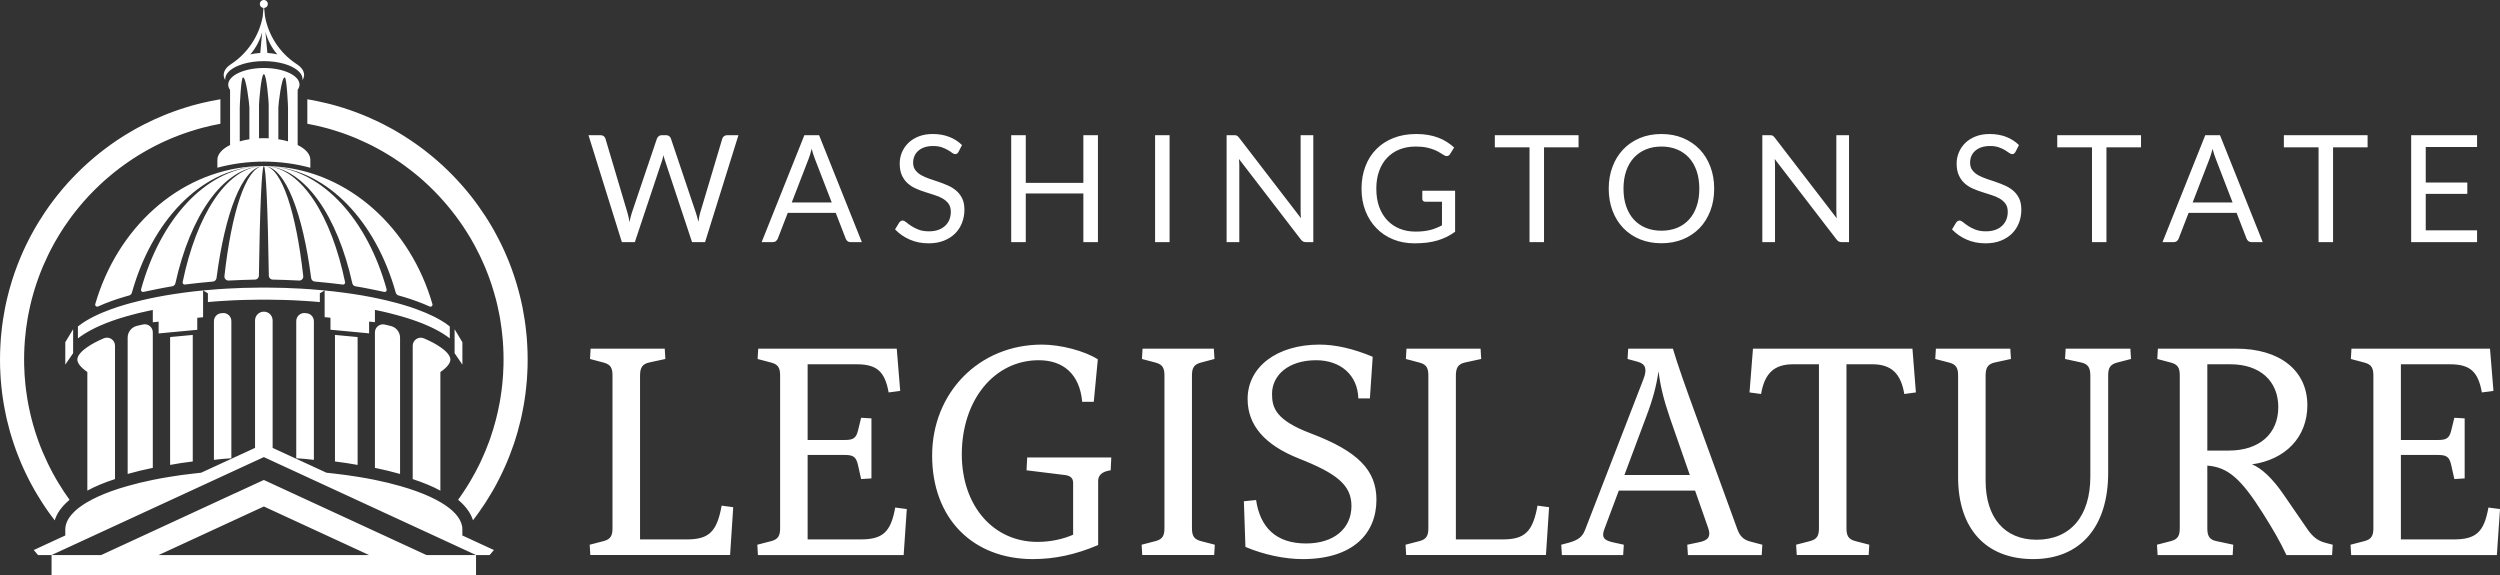 <svg xmlns="http://www.w3.org/2000/svg" id="Layer_2" data-name="Layer 2" viewBox="0 0 622.53 143.21"><rect x="0" y="0" width="622.53" height="143.21" fill="#333333" stroke="none"/><defs><style>      .cls-1 {        fill: #fff;        stroke-width: 0px;      }    </style></defs><g id="Layer_1-2" data-name="Layer 1"><path class="cls-1" d="M181.07,33.66c-.31,0-.57.09-.79.26-.22.18-.36.37-.42.6l-5.52,18.51c-.1.32-.18.67-.24,1.04-.06.37-.13.76-.2,1.17-.18-.83-.38-1.57-.6-2.21l-6.23-18.51c-.08-.25-.23-.45-.43-.62-.21-.16-.47-.24-.79-.24h-1.04c-.31,0-.58.09-.79.27-.22.18-.36.38-.44.59l-6.26,18.51c-.11.32-.21.68-.3,1.07-.09.39-.17.79-.26,1.21-.07-.42-.15-.82-.23-1.2-.08-.39-.17-.75-.27-1.08l-5.5-18.51c-.08-.25-.22-.45-.43-.62-.21-.16-.48-.24-.8-.24h-2.99l8.31,26.63h3.23l6.78-20.31c.06-.18.12-.39.18-.62.06-.23.11-.47.18-.72.11.51.23.96.37,1.34l6.74,20.31h3.24l8.31-26.63h-2.81ZM203.96,33.66h-3.66l-10.64,26.63h2.78c.31,0,.57-.08.78-.26.21-.17.36-.37.45-.59l2.49-6.43h11.95l2.49,6.43c.1.25.25.45.45.61.19.16.45.24.78.24h2.78l-10.65-26.63ZM197.16,50.41l4.18-10.82c.13-.32.26-.7.39-1.12.13-.43.26-.9.39-1.41.27,1.01.53,1.84.8,2.51l4.19,10.84h-9.95ZM239.6,49.42c-.36-.75-.85-1.39-1.45-1.91-.6-.52-1.28-.95-2.04-1.29-.76-.34-1.55-.65-2.34-.92-.8-.28-1.58-.54-2.35-.79-.76-.26-1.44-.56-2.04-.9-.6-.35-1.09-.77-1.45-1.26-.37-.49-.55-1.1-.55-1.85,0-.58.11-1.12.32-1.62.21-.51.52-.94.94-1.31.41-.38.93-.67,1.55-.89.62-.21,1.33-.32,2.14-.32.85,0,1.58.1,2.18.31.6.21,1.11.45,1.54.7s.78.49,1.06.7c.28.21.52.31.73.31s.36-.04.49-.14c.12-.09.24-.23.35-.41l.87-1.71c-.91-.9-1.98-1.58-3.21-2.05-1.23-.47-2.58-.7-4.07-.7-1.33,0-2.5.2-3.52.61-1.02.41-1.88.95-2.58,1.63-.69.69-1.22,1.47-1.59,2.35-.36.88-.54,1.79-.54,2.73,0,1.18.18,2.16.54,2.96.37.8.85,1.47,1.45,2,.59.53,1.27.97,2.03,1.3.76.34,1.54.63,2.34.88.8.26,1.58.51,2.34.75.77.24,1.44.53,2.04.88.59.35,1.07.78,1.44,1.29.36.52.55,1.18.55,1.98,0,.73-.13,1.39-.37,1.99-.25.59-.61,1.11-1.07,1.53-.47.43-1.04.76-1.7,1-.67.23-1.43.35-2.29.35-1.03,0-1.9-.14-2.61-.42-.71-.28-1.32-.58-1.82-.92-.5-.33-.92-.64-1.26-.92-.33-.28-.63-.42-.89-.42-.17,0-.33.05-.47.14-.15.1-.27.21-.37.35l-1.04,1.71c1.01,1.06,2.22,1.91,3.64,2.53,1.42.63,2.99.94,4.71.94,1.41,0,2.67-.21,3.78-.65,1.11-.43,2.04-1.03,2.81-1.78.76-.76,1.34-1.65,1.73-2.67.4-1.02.6-2.11.6-3.28,0-1.1-.18-2.03-.55-2.79ZM269.77,33.66v11.88h-14.34v-11.88h-3.63v26.63h3.63v-12.11h14.34v12.11h3.63v-26.63h-3.63ZM287.63,33.66v26.63h3.61v-26.63h-3.61ZM323.87,33.66v18.87c0,.28,0,.58.02.88,0,.3.04.62.08.94l-15.43-20.07c-.2-.25-.37-.42-.53-.5-.15-.08-.39-.12-.71-.12h-1.86v26.63h3.16v-18.97c0-.25-.01-.52-.02-.82-.01-.29-.03-.6-.06-.91l15.41,20.05c.19.24.37.41.57.51.19.1.43.14.71.14h1.82v-26.63h-3.16ZM354.17,47.49v2.04c0,.2.07.37.21.51.14.13.33.2.57.2h4.12v5.87c-.47.25-.94.47-1.41.66-.47.2-.97.36-1.51.5-.53.13-1.1.23-1.7.3-.6.07-1.26.1-1.98.1-1.43,0-2.75-.24-3.93-.72-1.19-.48-2.22-1.18-3.09-2.1-.87-.92-1.54-2.04-2.02-3.35-.47-1.32-.71-2.83-.71-4.51s.23-3.06.69-4.36c.45-1.29,1.11-2.4,1.97-3.31.85-.91,1.88-1.61,3.1-2.1,1.21-.49,2.57-.73,4.07-.73,1.03,0,1.92.08,2.67.24.75.16,1.4.36,1.95.58.55.23,1.02.47,1.4.72.39.25.73.46,1.04.63.24.14.45.21.65.21.34,0,.61-.17.82-.5l1.02-1.64c-.57-.52-1.18-.99-1.84-1.4-.65-.42-1.37-.77-2.14-1.06-.78-.29-1.62-.52-2.52-.67-.91-.16-1.89-.23-2.94-.23-2.08,0-3.96.32-5.64.98-1.68.66-3.11,1.58-4.29,2.78-1.19,1.19-2.1,2.63-2.73,4.3-.64,1.67-.96,3.53-.96,5.56s.32,3.85.97,5.52c.65,1.67,1.56,3.1,2.73,4.3,1.16,1.2,2.55,2.13,4.16,2.79,1.61.66,3.38.99,5.31.99,1.11,0,2.13-.06,3.07-.17.94-.12,1.83-.3,2.65-.54s1.6-.55,2.32-.9c.73-.36,1.42-.79,2.09-1.27v-10.22h-8.17ZM372.23,33.66v3.03h8.64v23.6h3.61v-23.6h8.6v-3.03h-20.85ZM425.9,41.5c-.63-1.67-1.52-3.11-2.67-4.31-1.16-1.21-2.54-2.15-4.16-2.82-1.61-.67-3.4-1-5.36-1s-3.74.33-5.35,1c-1.61.67-2.99,1.61-4.15,2.82-1.15,1.2-2.04,2.64-2.67,4.31-.63,1.66-.95,3.49-.95,5.49s.32,3.82.95,5.49c.63,1.67,1.52,3.1,2.67,4.3,1.16,1.2,2.54,2.14,4.15,2.8,1.61.66,3.39.99,5.35.99s3.75-.33,5.36-.99c1.62-.66,3-1.6,4.16-2.8,1.15-1.2,2.04-2.63,2.67-4.3.64-1.67.95-3.5.95-5.49s-.31-3.83-.95-5.49ZM422.48,51.38c-.44,1.3-1.07,2.39-1.89,3.29-.82.9-1.81,1.59-2.98,2.07-1.16.47-2.46.71-3.9.71s-2.72-.24-3.88-.71c-1.17-.48-2.16-1.17-2.99-2.07-.82-.9-1.45-1.99-1.9-3.29-.45-1.29-.67-2.76-.67-4.39s.22-3.11.67-4.41c.45-1.3,1.08-2.4,1.9-3.29.83-.9,1.82-1.59,2.99-2.08,1.16-.48,2.46-.72,3.88-.72s2.74.24,3.9.72c1.17.49,2.16,1.18,2.98,2.08.82.89,1.45,1.99,1.89,3.29.45,1.3.67,2.77.67,4.41s-.22,3.1-.67,4.39ZM457.27,33.66v18.87c0,.28.01.58.02.88s.04.62.08.94l-15.43-20.07c-.2-.25-.37-.42-.53-.5-.15-.08-.39-.12-.71-.12h-1.86v26.63h3.16v-18.97c0-.25-.01-.52-.02-.82-.01-.29-.03-.6-.06-.91l15.41,20.05c.19.24.37.41.57.51.19.1.43.14.71.14h1.82v-26.63h-3.16ZM502.8,49.42c-.37-.75-.85-1.39-1.45-1.91-.6-.52-1.29-.95-2.05-1.29-.76-.34-1.54-.65-2.34-.92-.8-.28-1.58-.54-2.34-.79-.76-.26-1.44-.56-2.05-.9-.6-.35-1.08-.77-1.45-1.26-.36-.49-.54-1.1-.54-1.85,0-.58.1-1.12.31-1.62.21-.51.53-.94.94-1.31.42-.38.93-.67,1.55-.89.62-.21,1.33-.32,2.14-.32.86,0,1.58.1,2.18.31.6.21,1.12.45,1.55.7.42.25.78.49,1.06.7.27.21.52.31.73.31s.36-.04.48-.14c.13-.09.24-.23.36-.41l.87-1.71c-.92-.9-1.99-1.58-3.21-2.05-1.23-.47-2.59-.7-4.08-.7-1.32,0-2.5.2-3.52.61-1.02.41-1.88.95-2.57,1.63-.7.69-1.22,1.47-1.59,2.35-.37.88-.55,1.79-.55,2.73,0,1.18.18,2.16.55,2.96.37.8.84,1.47,1.44,2,.59.53,1.27.97,2.03,1.3.77.34,1.55.63,2.35.88.8.26,1.58.51,2.34.75s1.44.53,2.03.88c.6.35,1.08.78,1.44,1.29.37.52.55,1.18.55,1.98,0,.73-.12,1.39-.37,1.99-.25.59-.6,1.11-1.07,1.53-.46.43-1.03.76-1.7,1-.67.23-1.43.35-2.28.35-1.03,0-1.9-.14-2.62-.42-.71-.28-1.32-.58-1.82-.92-.5-.33-.92-.64-1.25-.92-.34-.28-.63-.42-.89-.42-.18,0-.34.05-.48.14-.14.1-.26.21-.36.35l-1.04,1.71c1,1.06,2.21,1.91,3.63,2.53,1.42.63,2.99.94,4.71.94,1.42,0,2.68-.21,3.79-.65,1.1-.43,2.04-1.03,2.8-1.78.76-.76,1.34-1.65,1.74-2.67.4-1.02.59-2.11.59-3.28,0-1.1-.18-2.03-.54-2.79ZM512.28,33.66v3.03h8.65v23.6h3.6v-23.6h8.61v-3.03h-20.86ZM552.8,33.66h-3.66l-10.65,26.63h2.79c.31,0,.57-.08.78-.26.21-.17.36-.37.44-.59l2.49-6.43h11.95l2.49,6.43c.1.25.25.45.45.61.2.16.46.24.78.24h2.79l-10.65-26.63ZM546,50.41l4.18-10.82c.12-.32.25-.7.38-1.12.13-.43.26-.9.4-1.41.26,1.01.53,1.84.8,2.51l4.18,10.84h-9.94ZM568.71,33.66v3.03h8.64v23.6h3.61v-23.6h8.6v-3.03h-20.85ZM616.82,36.6v-2.94h-16.41v26.63h16.41v-2.93h-12.78v-9.09h10.35v-2.82h-10.35v-8.85h12.78ZM179.7,125.91c-1.17,6.46-3.12,8.41-8.64,8.41h-11.68v-40.8c0-2.03.62-2.89,2.33-3.27l3.97-.86-.15-2.57h-18.46l-.15,2.57,3.5.93c1.64.47,2.1,1.33,2.1,3.2v37.99c0,1.87-.46,2.73-2.1,3.2l-3.58.93.16,2.57h34.8l.78-11.91-2.88-.39ZM222.92,126.38c-1.09,6.15-3.12,7.94-8.65,7.94h-13.16v-21.03h9.27c2.1,0,2.8.47,3.27,2.5l.78,3.5,2.57-.16v-14.95l-2.57-.15-.78,3.19c-.47,1.87-1.17,2.34-3.27,2.34h-9.27v-18.85h12.23c4.98,0,7.01,1.79,7.94,7.01l2.88-.39-.86-10.51h-34.49l-.16,2.57,3.51.93c1.63.47,2.1,1.33,2.1,3.2v37.99c0,1.87-.47,2.73-2.1,3.2l-3.58.93.15,2.57h36.29l.78-11.45-2.88-.38ZM255.78,113.92l-.16,3.19,9.5,1.17c1.32.15,2.1.7,2.1,1.94v12.93c-2.49,1.09-5.6,1.79-8.87,1.79-11.06,0-18.85-9.03-18.85-21.8,0-13.55,8.1-23.44,19.16-23.44,6.15,0,10.2,3.5,10.82,10.36h2.88l1.01-10.59c-3.34-2.11-9.26-3.66-13.93-3.66-15.65,0-27.33,11.99-27.33,27.64s10.12,25.77,25.07,25.77c5.45,0,10.59-1.09,16.27-3.5v-15.96c0-1.33.86-2.34,3.12-2.65l.15-3.19h-20.94ZM298.92,134.71c-1.64-.47-2.11-1.33-2.11-3.2v-37.99c0-1.87.47-2.73,2.11-3.2l3.5-.93-.16-2.57h-17.75l-.16,2.57,3.51.93c1.63.47,2.1,1.33,2.1,3.2v37.99c0,1.87-.47,2.73-2.1,3.2l-3.58.93.15,2.57h17.91l.16-2.57-3.58-.93ZM326.4,107.92c-8.64-3.27-9.65-6.31-9.65-9.81,0-4.67,4.05-8.41,10.98-8.41,6.15,0,10.35,3.74,10.51,9.5h2.88l.7-10.36c-4.83-2.02-9.27-3.03-13.24-3.03-10.59,0-17.91,5.53-17.91,13.55,0,6.54,4.29,11.44,12.7,14.79,9.5,3.74,13.16,6.62,13.16,11.84,0,5.68-4.44,9.34-11.29,9.34-7.56,0-11.45-4.05-12.46-10.82l-3.04.31.39,11.37c4.59,1.94,9.73,3.03,14.25,3.03,12.46,0,18.37-6.3,18.37-14.79,0-7.32-4.59-12.07-16.35-16.51ZM382.86,125.91c-1.17,6.46-3.12,8.41-8.65,8.41h-11.68v-40.8c0-2.03.63-2.89,2.34-3.27l3.97-.86-.16-2.57h-18.45l-.15,2.57,3.5.93c1.63.47,2.1,1.33,2.1,3.2v37.99c0,1.87-.47,2.73-2.1,3.2l-3.58.93.15,2.57h34.81l.78-11.91-2.88-.39ZM435.88,134.86c-1.79-.46-2.64-1.4-3.27-3.11l-10.12-27.8c-2.65-7.24-4.83-13.39-5.92-17.13h-11.13l-.16,2.57,2.57.7c1.95.54,2.34,1.87,1.4,4.28l-14.56,37.61c-.7,1.79-1.79,2.49-3.89,3.12l-2.03.54.16,2.57h15.26l.16-2.57-2.81-.62c-2.49-.55-2.72-1.56-1.94-3.51l3.5-9.34h19l3.27,9.34c.7,2.03.08,3.04-2.26,3.51l-2.96.62.16,2.57h18.38l.15-2.57-2.96-.78ZM404.5,118.28l5.3-14.17c1.79-4.68,2.65-7.95,3.19-11.68.47,3.73,1.25,7,2.88,11.75l4.91,14.1h-16.28ZM476.22,86.82h-39.71l-.86,10.9,2.88.39c.86-5.14,3.27-7.4,7.94-7.4h6.47v40.8c0,1.87-.47,2.73-2.11,3.2l-3.58.93.16,2.57h17.91l.15-2.57-3.58-.93c-1.63-.47-2.1-1.33-2.1-3.2v-40.8h6.46c4.67,0,7.09,2.26,7.94,7.4l2.89-.39-.86-10.9ZM530.49,86.82h-16.12l-.15,2.57,3.97.86c1.71.38,2.33,1.24,2.33,3.27v25.15c0,9.89-4.98,15.73-13.39,15.73-7.94,0-12.69-5.46-12.69-14.72v-26.16c0-2.03.62-2.89,2.34-3.27l3.97-.86-.16-2.57h-18.53l-.16,2.57,3.59.93c1.63.47,2.1,1.33,2.1,3.2v25.3c0,12.85,6.93,20.4,18.69,20.4s18.68-8.02,18.68-21.49v-24.21c0-1.87.47-2.73,2.11-3.2l3.58-.93-.16-2.57ZM579.08,135.17c-1.87-.46-3.19-1.48-4.52-3.42l-5.84-8.49c-2.8-4.13-5.6-6.7-7.94-7.63,8.33-1.17,13.78-6.77,13.78-14.72,0-8.64-6.85-14.09-17.67-14.09h-19.55l-.15,2.57,3.5.93c1.64.47,2.1,1.33,2.1,3.2v37.99c0,1.87-.46,2.73-2.1,3.2l-3.58.93.16,2.57h18.69l.15-2.57-4.36-.93c-1.63-.39-2.1-1.33-2.1-3.2v-15.57c5.14.39,8.41,3.27,13.86,11.91,2.26,3.59,4.12,6.7,5.84,10.36h11.37l.15-2.57-1.79-.47ZM554.94,112.2h-5.29v-21.49h5.76c7.32,0,11.91,4.13,11.91,10.67s-4.59,10.82-12.38,10.82ZM619.65,126.38c-1.09,6.15-3.11,7.94-8.64,7.94h-13.16v-21.03h9.26c2.11,0,2.81.47,3.27,2.5l.78,3.5,2.57-.16v-14.95l-2.57-.15-.78,3.19c-.46,1.87-1.16,2.34-3.27,2.34h-9.26v-18.85h12.22c4.99,0,7.01,1.79,7.94,7.01l2.89-.39-.86-10.51h-34.5l-.15,2.57,3.5.93c1.64.47,2.11,1.33,2.11,3.2v37.99c0,1.87-.47,2.73-2.11,3.2l-3.58.93.16,2.57h36.28l.78-11.45-2.88-.38ZM57.61,79.95c0-1.17-1-2.1-2.16-1.99-.13.01-.26.02-.39.04-1.01.09-1.79.95-1.79,1.99v34.52c1.42-.18,2.86-.31,4.34-.4v-12.82h0s0-.01,0-.01v-21.33ZM117.67,134.51l-.49-.23-.87-.4-1.18-.54v-1.6c0-.13,0-.26-.02-.39h0c0-.09-.02-.17-.03-.25-.01-.06-.02-.12-.03-.17-.43-2.06-2.24-4.02-5.17-5.76-1.72-1.03-3.82-2-6.26-2.87-1.25-.46-2.58-.88-4-1.28-1.94-.56-4.04-1.06-6.26-1.52-1.29-.26-2.63-.51-4-.73-2.01-.33-4.1-.62-6.26-.86-.6-.07-1.21-.14-1.81-.2l-13.4-6.18v-31.73c0-1.2-.96-2.19-2.15-2.19h-.06c-1.2,0-2.17.99-2.17,2.19v31.73l-13.42,6.18c-.6.06-1.19.13-1.78.2-2.16.23-4.25.52-6.26.86-1.37.22-2.71.47-4,.73-2.22.45-4.32.96-6.26,1.52-1.41.39-2.75.82-4,1.27-2.44.88-4.55,1.84-6.27,2.88-.21.13-.42.25-.62.38-.31.2-.62.41-.9.62-.21.15-.41.3-.6.45,0,.01,0,.02-.02.02-.2.16-.39.33-.57.49-.08.06-.15.13-.22.2-.08.07-.14.14-.21.21-.43.42-.8.86-1.1,1.3-.09.13-.17.25-.24.38-.17.28-.32.57-.43.87-.06.14-.11.29-.15.43-.05.15-.08.3-.11.45-.03.14-.05.29-.07.44-.01.15-.02.3-.02.45v1.48l-.13.06-1.04.47-1.11.52-.25.11-5.32,2.46,1.06,1.25h3.37l17.58-8.11,35.28-16.28,41.09,18.96h0s11.75,5.43,11.75,5.43h3.39l1.06-1.25-5.32-2.45ZM76.34,78c-.13-.02-.26-.03-.39-.04-1.17-.11-2.18.82-2.18,1.99v21.33h.01-.01v12.83c1.5.09,2.96.22,4.39.4v-34.52c0-1.04-.79-1.9-1.82-1.99ZM97.32,81.18c-.71-.17-1.35-.32-1.49-.36-1.26-.3-2.47.65-2.47,1.94v33.74c2.22.46,4.32.96,6.26,1.52v-33.92c0-1.39-.95-2.59-2.3-2.92ZM65.12,41.35c-.11,0-.23.01-.34.01h-.28c-.62.02-1.22.05-1.83.1-.05,0-.1,0-.15.01-18.19,1.46-33.33,15.38-38.8,34.25-.12.42.31.77.71.59,1.03-.47,2.16-.93,3.36-1.36,1.06-.38,2.19-.75,3.37-1.09.24-.07.65-.19.99-.28.34-.09.6-.36.69-.69,4.98-17.77,16.98-30.54,31.16-31.48-13.04.98-24.1,13.36-28.88,30.65-.1.37.22.71.59.63,1.56-.33,5.06-1.07,7.17-1.4.4-.06.72-.37.8-.76,3.71-16.76,11.79-28.55,21.25-29.15-8.62.65-16.02,12.29-19.45,28.87-.07.34.21.64.54.6,1.5-.18,5.07-.6,7-.74.47-.04.84-.41.9-.88,2.1-16.16,6.41-27.38,11.44-27.86-4.14.55-7.71,11.53-9.47,27.37-.07.61.42,1.15,1.04,1.12,1.7-.08,4.85-.22,6.56-.24.54,0,.98-.44.98-.98.23-16.21.7-27.3,1.23-27.3-.19,0-.39,0-.58.01ZM68.73,41.46c-.61-.05-1.21-.08-1.83-.1h-.28c-.11,0-.23-.01-.34-.01-.19-.01-.39-.01-.58-.01.53,0,1,11.09,1.24,27.29,0,.55.44.99.98.99,1.72.02,4.86.16,6.56.24.61.03,1.1-.5,1.03-1.11-1.76-15.85-5.33-26.83-9.47-27.38,5.04.48,9.35,11.7,11.44,27.87.06.46.43.83.9.87,1.92.14,5.49.56,7,.75.34.04.62-.27.55-.61-3.45-16.58-10.83-28.22-19.46-28.87,9.46.6,17.55,12.39,21.26,29.15.08.39.4.7.8.76,2.11.33,5.6,1.07,7.16,1.4.37.08.69-.26.59-.63-4.77-17.24-15.77-29.59-28.76-30.64,14.13,1,26.07,13.74,31.03,31.46.09.33.35.6.68.69.35.1.77.22,1.01.29,1.19.34,2.32.71,3.38,1.1,1.2.43,2.32.89,3.36,1.36.39.18.82-.18.7-.59-5.47-18.93-20.68-32.88-38.95-34.27ZM106.19,138.21l-39.84-18.39-.65-.3-.66.3-6.45,2.98h-.03s-20.19,9.33-20.19,9.33l-13.17,6.08h-12.36v5h105.7v-5h-12.35ZM39.51,138.21l26.19-12.09,19.7,9.09,6.49,3h-52.38ZM35.59,80.8c-.65.15-1.11.26-1.48.34-1.36.32-2.32,1.53-2.32,2.93v33.95c1.94-.56,4.04-1.07,6.26-1.52v-33.75c0-1.29-1.2-2.24-2.46-1.95ZM42.36,83.93v31.84c1.81-.34,3.69-.63,5.64-.86v-31.51l-5.64.53ZM50.5,72.33h-.03c-1.53.15-3.04.32-4.51.52h-.01c-.81.11-1.59.22-2.38.34h-.01c-3.04.46-5.9,1.01-8.54,1.65h-.01c-.86.2-1.69.42-2.51.64-.45.12-.9.25-1.34.38-1.18.34-2.31.71-3.37,1.09-1.64.59-3.14,1.22-4.46,1.89-.64.32-1.25.65-1.81.99-.34.2-.66.4-.97.61-.41.28-.8.56-1.15.85v2.98c.18-.13.37-.28.56-.42.06-.04.12-.09.18-.13.28-.19.58-.39.89-.59.16-.1.32-.2.49-.3.07-.04.14-.09.22-.13.16-.1.32-.19.49-.28.15-.08.3-.17.45-.25h.01c1.48-.79,3.19-1.53,5.1-2.22.43-.15.86-.3,1.31-.45.27-.09.54-.18.81-.26.61-.2,1.24-.38,1.88-.56.01,0,.03,0,.04,0,.31-.09.61-.17.93-.26.42-.12.85-.23,1.29-.34.11-.03.21-.05.32-.08.33-.08.66-.16,1-.24.02,0,.03,0,.05,0,.33-.08.65-.16.99-.23.04-.01.08-.02.12-.03.5-.11,1.01-.22,1.52-.32v3.07l1.45-.15v2.93l2.86-.27,5.64-.53,1.12-.1v-2.99l1.45-.15v-6.65h-.07ZM77.23,72.02c-.77-.06-1.54-.11-2.32-.15-2.62-.15-5.31-.24-8.06-.25-.38,0-.77,0-1.15,0s-.77,0-1.15,0c-2.75.01-5.44.1-8.06.25-.78.04-1.55.09-2.32.15-1.22.09-2.41.19-3.59.3l1.19.72v2.18c.22-.02.45-.04.67-.06.48-.04.96-.08,1.44-.12.49-.04.99-.07,1.49-.1.29-.02.59-.04.89-.05.16-.01.33-.02.5-.03.47-.03.94-.05,1.41-.08.07,0,.13-.01.2-.01.75-.03,1.51-.06,2.28-.08,1.28-.04,2.57-.07,3.88-.07.39,0,.78,0,1.17,0s.78,0,1.17,0c1.31,0,2.6.03,3.88.07.77.02,1.53.05,2.28.08.07,0,.13.01.2.01.47.03.94.05,1.41.08.17,0,.34.02.5.03.3.01.6.03.89.05.5.03,1,.06,1.49.1.48.04.96.08,1.44.12.23.02.45.04.68.06v-2.18l1.2-.71c-1.18-.12-2.39-.22-3.61-.31ZM110.85,80.44c-.31-.21-.63-.41-.97-.61-.56-.34-1.17-.67-1.81-.99-1.32-.66-2.81-1.29-4.45-1.88-1.06-.39-2.19-.76-3.38-1.1-.44-.13-.89-.26-1.34-.38-.82-.22-1.65-.44-2.51-.64h-.01c-2.64-.64-5.5-1.19-8.54-1.65h-.01c-.78-.12-1.57-.23-2.37-.33h-.01c-1.5-.21-3.04-.38-4.61-.53v6.64l1.45.15v2.99l1.12.1,5.64.53,2.86.27v-2.93l1.45.15v-3.07c.2.04.41.09.61.13,1.05.22,2.08.45,3.06.7.04,0,.08.02.12.03.03.01.05.01.08.02.54.13,1.08.27,1.6.42.25.07.5.14.74.21.02,0,.03,0,.05,0,.12.03.24.07.36.11.52.14,1.02.29,1.51.45.09.03.18.06.27.09.31.1.61.2.91.3.32.11.64.22.95.33,1.1.39,2.13.8,3.08,1.23.22.1.44.2.65.3.41.19.79.38,1.17.58.07.04.14.07.2.11.15.08.3.16.45.24.24.14.48.27.71.41.17.1.33.2.49.3.31.2.61.4.89.59.06.04.12.09.18.13.19.14.38.29.56.42v-2.98c-.35-.29-.74-.57-1.15-.85ZM83.41,114.91c1.95.24,3.83.53,5.64.86v-31.84l-5.64-.53v31.51ZM113.2,81.98v5.97l1.94,2.84v-5.58l-1.94-3.23ZM16.26,85.21v5.58l1.95-2.84v-5.97l-1.95,3.23ZM74.12,36.11v-13.73c.3-.41.46-.85.46-1.31,0-2.28-3.97-4.14-8.87-4.14s-8.88,1.86-8.88,4.14c0,.46.16.9.45,1.31,0-.02.01-.03.01-.05v13.78c-1.95.97-3.16,2.26-3.16,3.7v1.95c3.69-.99,7.57-1.52,11.57-1.52s7.89.53,11.58,1.53v-1.96c0-1.44-1.21-2.74-3.16-3.7ZM62.1,34.68c-.85.13-1.65.3-2.4.52v-8.4c0-.5.31-7.33.78-7.5,0,0,.01,0,.02-.01.77-.28,1.6,6.68,1.6,7.5v7.89ZM66.91,34.43c-.4,0-.8-.02-1.2-.02s-.81.01-1.21.02v-8.38c0-.66.53-7.57,1.19-7.57h.03c.66,0,1.19,6.91,1.19,7.57v8.38ZM71.72,35.2c-.75-.22-1.56-.39-2.41-.52v-7.89c0-.82.82-7.78,1.6-7.5.01.01.02.01.03.01.47.18.78,7,.78,7.5v8.4ZM75.72,18.65c0-1.02-.7-1.96-1.89-2.72-.05-.03-.1-.07-.15-.1-4.05-2.69-6.88-7.07-7.71-11.84l-.19-2.01c.52-.04.92-.46.92-.98,0-.55-.44-1-1-1s-1,.45-1,1c0,.52.4.93.91.98l-.19,2.13c-.86,4.73-3.71,9.07-7.73,11.75-.05.04-.11.07-.16.11-1.15.75-1.83,1.68-1.83,2.68,0,.45.13.88.39,1.29-.01-.08-.01-.15-.01-.23,0-1.04.76-1.99,2.03-2.75.39-.24.83-.46,1.32-.65h.01c1.37-.56,3.07-.93,4.95-1.05.43-.03.87-.04,1.32-.04s.86.01,1.28.04c1.89.12,3.59.49,4.96,1.03,0,0,0,.01.01.01.47.19.9.39,1.28.63,1.31.76,2.09,1.72,2.09,2.78,0,.08,0,.17-.01.25.26-.42.4-.86.4-1.31ZM64.81,13.19c-.87.05-1.71.17-2.46.35,1.37-1.6,2.38-3.51,2.93-5.53l-.47,5.18ZM66.58,13.19l-.48-5.26c.54,2.05,1.55,3.99,2.94,5.61-.75-.18-1.58-.3-2.46-.35ZM131.37,88.07c0-.25-.01-.5-.02-.75-.01-.39-.03-.79-.05-1.18-.02-.44-.04-.88-.08-1.31-.01-.28-.04-.56-.06-.84-.01-.18-.03-.35-.05-.52-.03-.36-.06-.71-.11-1.07-.04-.42-.09-.83-.14-1.25-.07-.54-.14-1.09-.23-1.63-.15-.99-.32-1.96-.51-2.93-.08-.39-.16-.78-.25-1.17-.08-.37-.16-.73-.25-1.1-.6-2.52-1.34-4.99-2.22-7.39-.18-.5-.37-1-.57-1.5-.15-.38-.3-.75-.46-1.13-.45-1.1-.94-2.19-1.46-3.26-.23-.48-.46-.95-.71-1.42-.24-.48-.48-.95-.74-1.41-.18-.33-.36-.66-.54-.98-.17-.3-.34-.59-.51-.88-1.04-1.78-2.16-3.5-3.36-5.16-.23-.33-.47-.65-.71-.97-.26-.35-.52-.7-.79-1.04-1.57-2.01-3.24-3.92-5.03-5.73-.25-.26-.5-.51-.75-.75-.25-.25-.5-.49-.75-.73-.28-.27-.56-.53-.84-.79-.49-.45-.99-.89-1.49-1.33-.4-.35-.8-.69-1.21-1.02-.81-.67-1.64-1.32-2.48-1.95-.3-.23-.61-.45-.92-.67-.23-.17-.47-.34-.7-.5-.36-.26-.73-.51-1.11-.76-1.14-.77-2.31-1.51-3.5-2.2-.37-.21-.73-.42-1.1-.63-.68-.38-1.37-.75-2.07-1.1-.47-.25-.94-.48-1.42-.71-.87-.42-1.74-.81-2.62-1.19-.25-.11-.49-.21-.74-.31-.34-.15-.69-.29-1.04-.42-.49-.2-.99-.39-1.5-.57-.38-.14-.76-.28-1.14-.41-1.1-.38-2.22-.73-3.34-1.05-.24-.07-.49-.14-.74-.21-.31-.09-.63-.17-.95-.25-.33-.09-.66-.17-.99-.24h0c-1.51-.37-3.04-.68-4.59-.94v6.1c1.56.28,3.08.63,4.59,1.03.3.08.6.16.9.25.47.13.94.27,1.4.42.99.3,1.96.64,2.92.99.41.15.82.31,1.22.47.45.18.9.36,1.35.55.89.38,1.77.78,2.64,1.2.42.2.84.41,1.26.62.03.02.07.04.11.06.4.21.81.42,1.2.64.4.21.79.43,1.17.65.45.26.89.52,1.33.79.39.23.77.47,1.15.71.68.43,1.35.89,2.02,1.35.32.22.64.45.96.69.6.43,1.19.88,1.77,1.34.37.29.73.58,1.09.87.31.26.61.51.91.77.26.22.52.45.78.67,1.96,1.75,3.8,3.61,5.51,5.59.25.28.49.56.72.85,1.36,1.62,2.63,3.32,3.81,5.08.18.27.36.54.53.81.14.2.26.41.39.61.65,1.02,1.26,2.06,1.84,3.12.42.78.83,1.57,1.22,2.37.15.28.29.57.42.87.33.7.65,1.4.95,2.12.19.45.38.9.55,1.35.18.45.36.9.52,1.36.34.92.65,1.84.94,2.78.12.36.22.71.32,1.07.18.58.34,1.16.49,1.75.12.48.24.96.35,1.44.18.78.35,1.58.5,2.38.06.32.12.64.17.96.28,1.64.5,3.31.64,5,.03.31.05.62.07.93.03.37.05.75.07,1.12.03.51.05,1.02.06,1.53,0,.51.02,1.03.02,1.54s-.01,1.01-.02,1.51c-.04,1.54-.13,3.07-.29,4.59-.05.49-.11.99-.17,1.48-.08.67-.18,1.33-.29,1.99-.06.39-.13.78-.2,1.17-.54,2.96-1.3,5.84-2.26,8.64-.11.33-.23.67-.35,1-.59,1.6-1.24,3.18-1.96,4.72-.16.35-.32.7-.49,1.04-.34.69-.69,1.37-1.05,2.04-.38.72-.78,1.42-1.2,2.12-.55.94-1.13,1.86-1.74,2.76-.2.31-.41.63-.64.94-.21.31-.43.62-.66.93,2.14,1.78,3.22,3.55,3.71,5.11.27-.35.53-.7.79-1.05.26-.35.52-.7.77-1.06,1.05-1.48,2.04-3,2.95-4.56.2-.32.39-.65.58-.99.22-.38.43-.77.64-1.15.24-.43.47-.87.69-1.32.98-1.91,1.87-3.88,2.66-5.89.36-.91.7-1.84,1.02-2.77.12-.35.23-.69.34-1.04.13-.39.26-.79.37-1.19.11-.36.22-.72.32-1.08.27-.95.52-1.91.75-2.88.1-.44.2-.88.29-1.32.08-.37.16-.74.22-1.11.18-.87.33-1.74.46-2.62.15-.94.27-1.89.37-2.85.03-.27.06-.55.08-.82.05-.41.08-.81.11-1.22.01-.05.01-.1.02-.15.03-.53.07-1.06.09-1.59.03-.54.05-1.08.07-1.62v-.07c0-.56.02-1.13.02-1.69,0-.48-.01-.97-.02-1.45ZM50.29,25.65c-.45.11-.9.22-1.35.34-.9.23-1.78.48-2.66.76-.44.13-.88.27-1.31.42-.29.09-.57.19-.85.29-.3.1-.6.2-.9.32-.37.13-.73.26-1.1.41-.34.13-.68.26-1.01.4-1.82.73-3.59,1.54-5.32,2.43-.47.23-.93.48-1.39.73-.3.16-.6.33-.9.5-.31.17-.62.35-.92.53-2.35,1.36-4.6,2.87-6.74,4.52-.32.24-.64.49-.95.74-.33.26-.66.52-.98.79-.26.21-.52.43-.77.65-.49.41-.97.83-1.44,1.26-.32.29-.64.58-.96.88-.38.35-.75.71-1.12,1.08l-.75.75c-.34.34-.68.69-1.01,1.05-.31.33-.62.66-.92.99-.9,1-1.78,2.03-2.61,3.08-.28.35-.56.7-.83,1.06-.3.38-.59.77-.87,1.16-.24.34-.49.67-.73,1.02-.25.36-.51.73-.76,1.11-.5.75-.99,1.5-1.46,2.27-.24.38-.47.77-.7,1.16s-.45.78-.67,1.18c-.2.36-.4.72-.59,1.08-.18.33-.36.67-.53,1.01-.25.47-.48.94-.71,1.42-.41.86-.81,1.72-1.18,2.6-.18.41-.35.83-.52,1.25-.15.36-.29.72-.43,1.08-1.04,2.7-1.9,5.49-2.58,8.35-.09.37-.17.73-.25,1.1-.09.39-.17.78-.25,1.17-.19.97-.36,1.94-.51,2.93-.09.54-.16,1.09-.23,1.63-.06.42-.1.83-.14,1.25-.05.36-.08.71-.11,1.07-.02.17-.04.34-.05.52-.02.28-.05.56-.06.84-.04.43-.06.87-.08,1.31-.02.39-.04.79-.05,1.18-.01.25-.02.5-.02.75-.01.48-.02.97-.02,1.45,0,.56.01,1.13.02,1.69v.07c.02.54.04,1.08.07,1.62.02.53.06,1.06.09,1.59.01.05.01.1.02.15.03.42.07.85.11,1.27.02.2.04.4.06.6.1,1.01.23,2.02.39,3.02.14.91.29,1.82.48,2.72.06.34.13.67.2,1.01.09.44.19.88.29,1.32.23.98.48,1.95.75,2.91.31,1.06.63,2.11.99,3.15.33,1,.7,1.99,1.09,2.97.22.56.44,1.12.68,1.67.18.43.37.86.56,1.28.22.49.45.97.68,1.45.46.96.94,1.9,1.45,2.83.21.38.42.77.64,1.15.2.36.41.71.62,1.06.46.78.93,1.54,1.43,2.3.22.34.45.69.69,1.03.48.72.99,1.44,1.52,2.14.26.35.52.7.79,1.05.48-1.56,1.56-3.33,3.7-5.11-.94-1.3-1.83-2.63-2.66-4.01-.25-.4-.49-.8-.72-1.21-.56-.96-1.09-1.95-1.59-2.95-.16-.3-.31-.6-.45-.91-.86-1.78-1.64-3.61-2.32-5.48-.12-.33-.24-.67-.35-1-.35-1.01-.67-2.03-.96-3.05-.13-.47-.26-.93-.38-1.4-.25-.96-.47-1.93-.67-2.91-.06-.27-.11-.54-.16-.81-.03-.16-.06-.32-.09-.47-.07-.35-.13-.7-.18-1.05-.12-.7-.22-1.39-.31-2.1-.06-.49-.12-.99-.17-1.49-.16-1.52-.25-3.05-.29-4.59-.01-.5-.02-1.01-.02-1.51s.01-1.03.02-1.54.03-1.02.06-1.53c.02-.37.04-.75.07-1.12.02-.31.04-.62.07-.93.14-1.69.36-3.36.64-5,.04-.26.09-.52.14-.78.07-.37.14-.74.22-1.11.1-.49.2-.97.31-1.45.11-.48.23-.96.35-1.44.15-.55.3-1.1.46-1.65.11-.39.23-.79.35-1.18.13-.41.26-.82.4-1.23.17-.52.35-1.03.54-1.54.17-.46.34-.91.52-1.36.18-.45.36-.9.55-1.35.38-.89.78-1.77,1.2-2.64.19-.41.39-.8.59-1.2.24-.46.48-.92.73-1.38.16-.29.32-.59.49-.88.3-.54.62-1.08.95-1.62.25-.41.5-.82.76-1.22.21-.32.42-.64.63-.96.36-.53.72-1.06,1.1-1.58.46-.66.94-1.3,1.44-1.93.24-.32.49-.63.75-.94.25-.31.5-.63.77-.93.25-.31.51-.61.78-.91.79-.9,1.61-1.78,2.46-2.63.28-.29.57-.57.86-.84.29-.29.58-.57.87-.83.58-.55,1.18-1.09,1.79-1.6.91-.79,1.85-1.54,2.81-2.27.32-.25.64-.49.97-.72,1.62-1.18,3.3-2.28,5.04-3.29.35-.21.7-.41,1.05-.6.35-.2.71-.4,1.07-.58.33-.18.66-.35.99-.52.34-.18.69-.35,1.04-.51.33-.16.67-.32,1.01-.48,1.24-.57,2.51-1.11,3.81-1.59.31-.12.62-.23.93-.34.46-.17.92-.33,1.39-.48.68-.23,1.37-.44,2.06-.64.41-.13.83-.24,1.25-.35,1.51-.4,3.04-.75,4.59-1.03v-6.1c-1.55.25-3.08.57-4.59.93ZM109.66,86.44c-1.03-.72-2.39-1.46-4.1-2.19-1.32-.56-2.79.41-2.79,1.84v33.21c2.68.88,5,1.84,6.89,2.88v-29.54c1.7-1.16,2.49-2.24,2.49-3.1s-.79-1.94-2.49-3.1ZM25.85,84.24c-1.71.73-3.07,1.47-4.1,2.19-1.7,1.16-2.49,2.24-2.49,3.1s.79,1.94,2.49,3.1v29.54c1.89-1.04,4.21-2,6.89-2.88v-33.21c0-1.43-1.47-2.4-2.79-1.84Z"></path></g></svg>